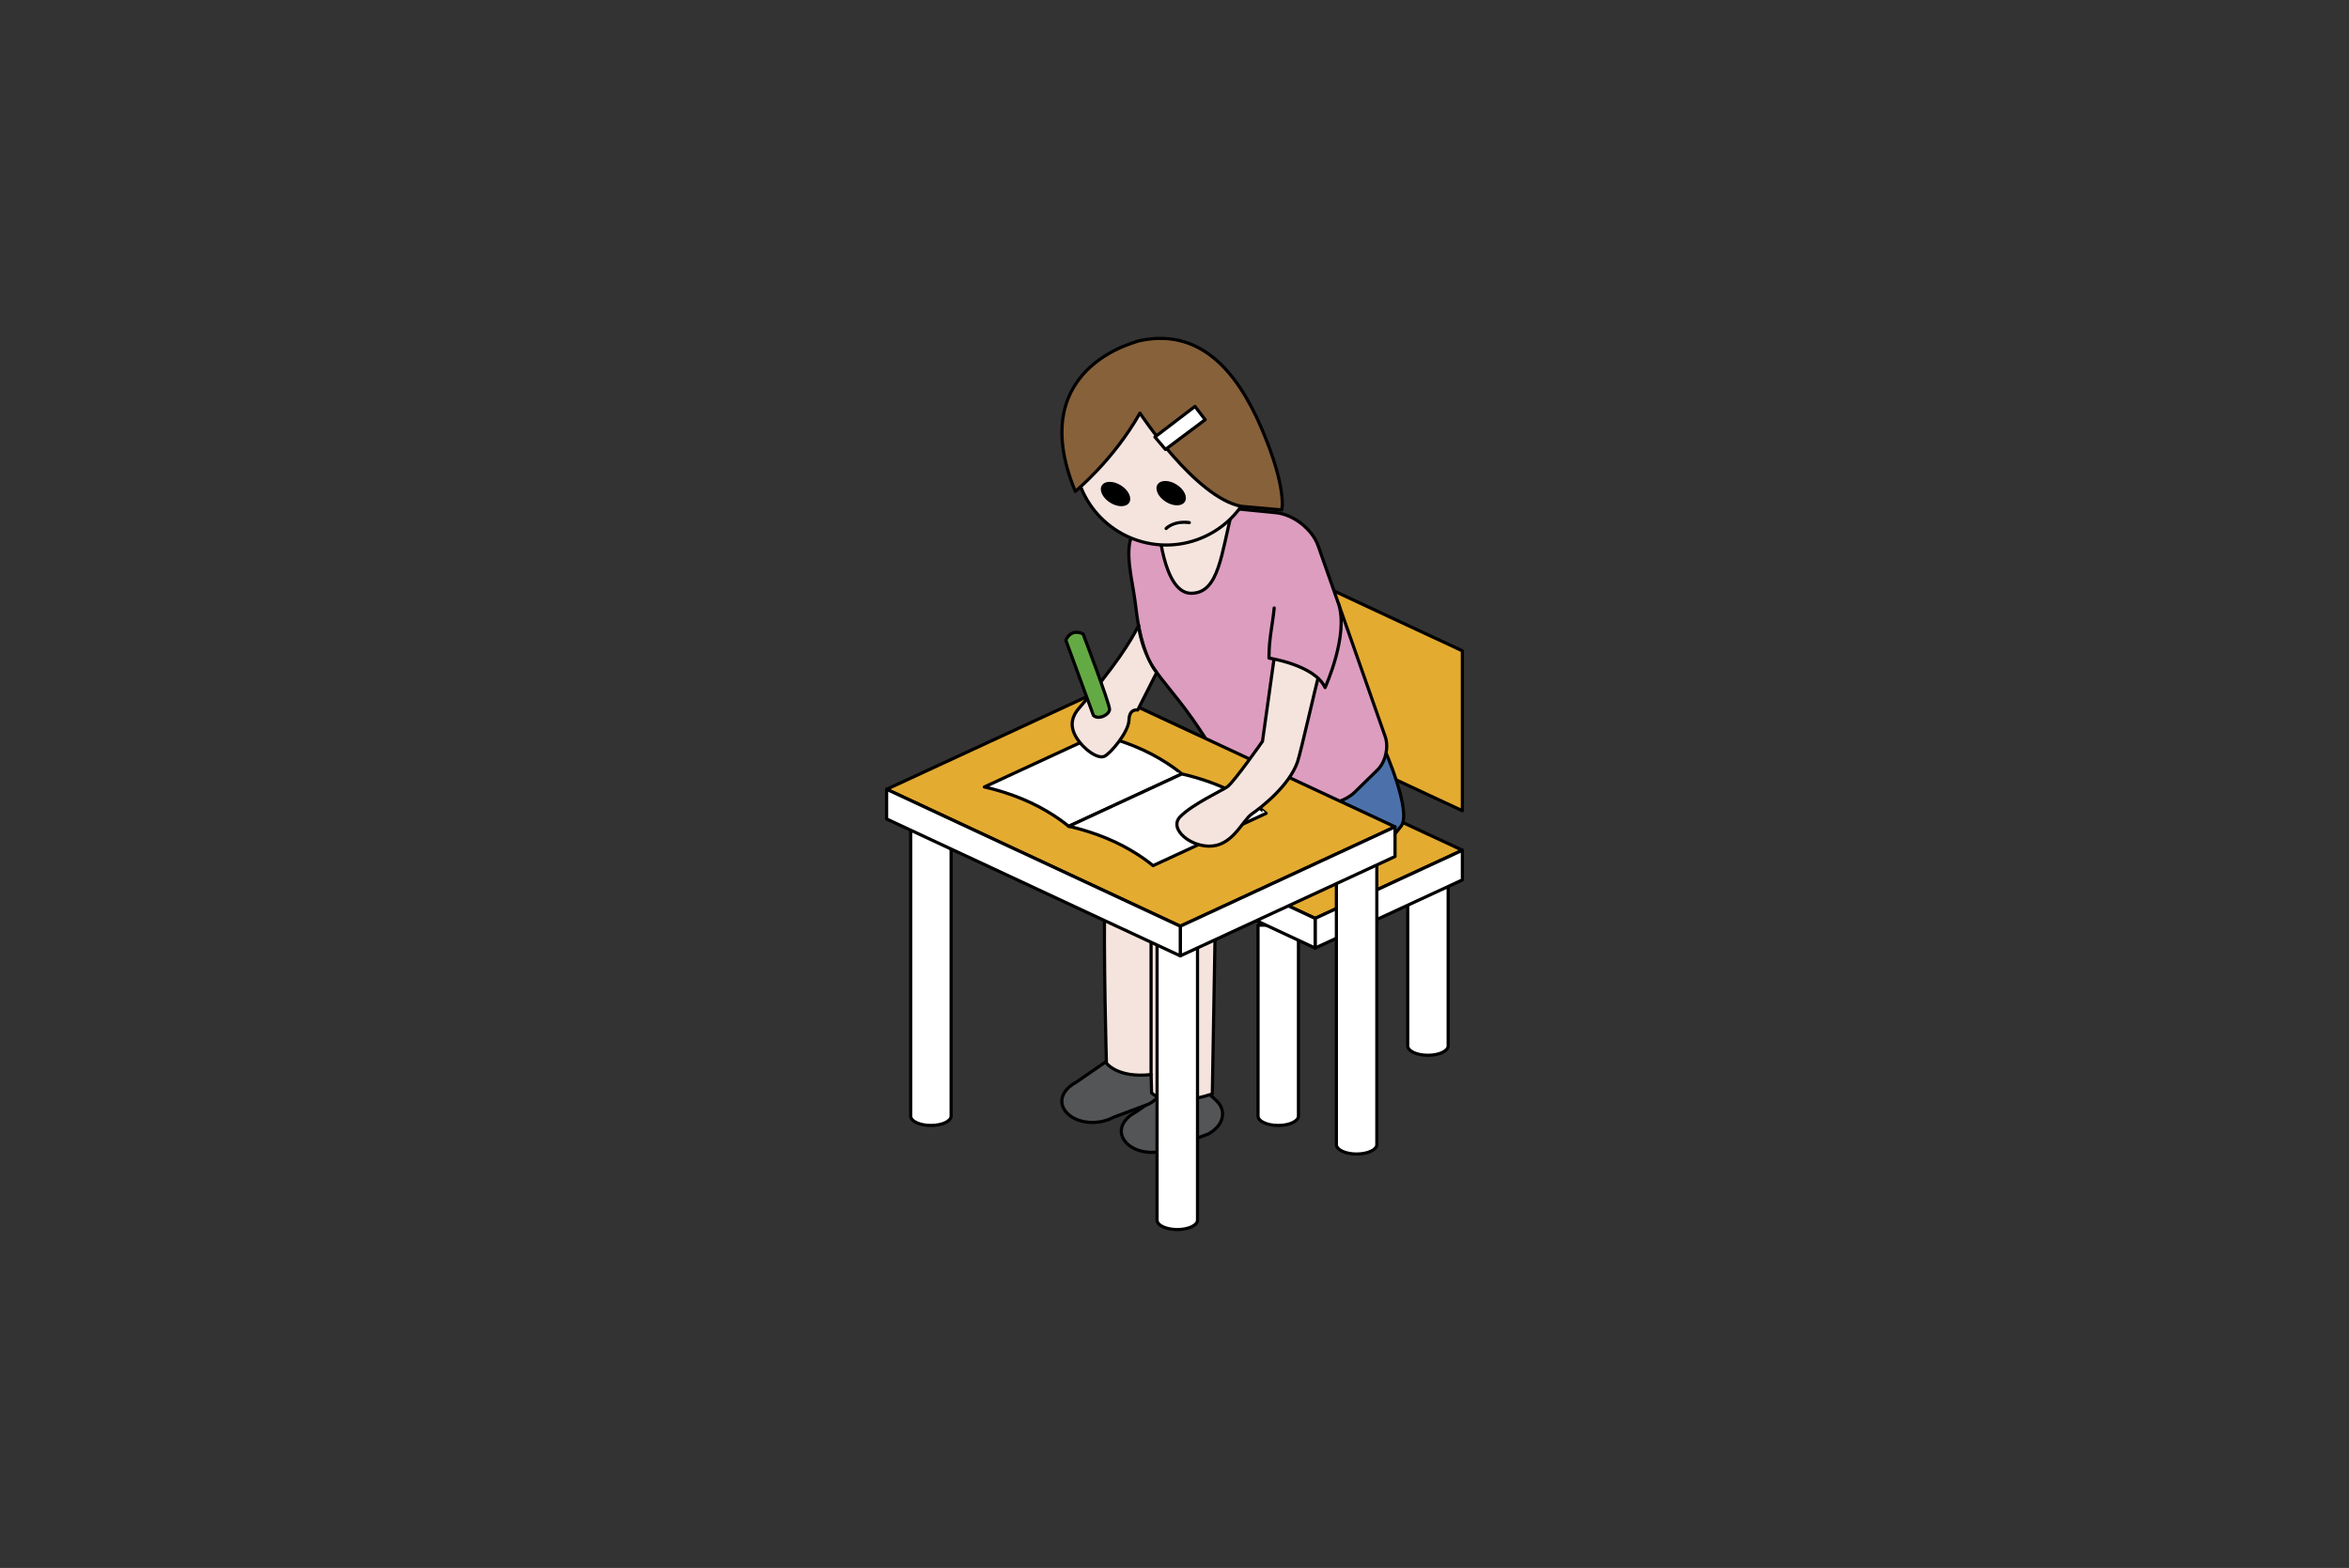 <?xml version="1.0" encoding="UTF-8"?> <!-- Generator: Adobe Illustrator 24.3.0, SVG Export Plug-In . SVG Version: 6.00 Build 0) --> <svg xmlns="http://www.w3.org/2000/svg" xmlns:xlink="http://www.w3.org/1999/xlink" version="1.1" id="レイヤー_1" x="0px" y="0px" viewBox="0 0 740 494" style="enable-background:new 0 0 740 494;" xml:space="preserve"><rect x="0" y="0" width="740" height="494" fill="#333333" stroke="none"/> <style type="text/css"> .st0{fill:#FFFFFF;stroke:#000000;stroke-linecap:round;stroke-linejoin:round;stroke-miterlimit:10;} .st1{fill:#E4AB31;stroke:#000000;stroke-linecap:round;stroke-linejoin:round;stroke-miterlimit:10;} .st2{fill:#535557;stroke:#000000;stroke-linecap:round;stroke-linejoin:round;stroke-miterlimit:10;} .st3{fill:#F5E4DE;stroke:#000000;stroke-linecap:round;stroke-linejoin:round;stroke-miterlimit:10;} .st4{fill:#4C71AA;stroke:#000000;stroke-linecap:round;stroke-linejoin:round;stroke-miterlimit:10;} .st5{fill:#DD9DBF;stroke:#000000;stroke-linecap:round;stroke-linejoin:round;stroke-miterlimit:10;} .st6{fill:#87613A;stroke:#000000;stroke-linecap:round;stroke-linejoin:round;stroke-miterlimit:10;} .st7{fill:none;stroke:#000000;stroke-linecap:round;stroke-linejoin:round;stroke-miterlimit:10;} .st8{fill:#64AA44;stroke:#000000;stroke-linecap:round;stroke-linejoin:round;stroke-miterlimit:10;} </style> <g> <g> <g> <path class="st0" d="M443.47,269.39v60.12c0,1.64,2.85,2.97,6.37,2.97c3.52,0,6.37-1.33,6.37-2.97v-60.12H443.47z"></path> <path class="st0" d="M396.31,291.5v60.12c0,1.64,2.85,2.97,6.37,2.97s6.37-1.33,6.37-2.97V291.5H396.31z"></path> <path class="st0" d="M356.38,272.74v60.12c0,1.64,2.85,2.97,6.37,2.97s6.37-1.33,6.37-2.97v-60.12H356.38z"></path> </g> <g> <g> <g> <polygon class="st0" points="433.57,264.07 420.84,257.85 420.84,193.78 433.57,200 "></polygon> <polygon class="st0" points="438.67,261.23 433.57,264.07 433.57,200 438.67,197.16 "></polygon> <g> <polygon class="st1" points="460.69,205.06 398.28,175.96 398.28,226.34 460.69,255.44 "></polygon> </g> <g> <polygon class="st1" points="414.3,289.36 351.9,260.26 398.28,238.79 460.69,267.89 "></polygon> <polygon class="st0" points="414.3,289.36 414.3,298.7 460.69,277.23 460.69,267.89 "></polygon> </g> <g> <polygon class="st0" points="351.9,260.26 351.9,269.6 414.3,298.7 414.3,289.36 "></polygon> </g> </g> </g> <g> <g> <path class="st2" d="M369.5,361.46l11.11-4.17c4.75-2.54,5.96-7.18,2.72-10.37c-3.24-3.18-8.41-7.62-13.15-5.08l-12.41,8.56 c-4.74,2.54-5.96,6.7-2.72,9.89C358.29,363.48,364.76,364,369.5,361.46L369.5,361.46z"></path> </g> <g> <path class="st2" d="M350.77,352.03l11.11-4.17c4.75-2.54,5.96-7.18,2.72-10.37c-3.24-3.18-8.41-7.62-13.15-5.08l-12.41,8.56 c-4.74,2.54-5.96,6.7-2.72,9.89C339.55,354.05,346.02,354.57,350.77,352.03L350.77,352.03z"></path> </g> <path class="st3" d="M433.96,252.15l-14.08-0.85c-0.66-5.28-3.31-8.53-3.31-8.53l-27.8-4.49c0,0-40.16,17.04-40.69,39.83 s0.48,56.84,0.48,56.84s3.44,4.79,14.07,3.61c0.09,3.6,0.15,5.77,0.15,5.77s4.64,5.07,19.13,0.33l0.95-54.73 c0,0,41.31-9.71,49.21-22.89C439.96,253.87,433.96,252.15,433.96,252.15z"></path> <path class="st4" d="M351.9,260.26c0,0,14.87-0.35,24.91,12.48c10.03,12.83,10.87,16.62,10.87,16.62s39.53-9.88,53.74-29.1 c3.39-4.58-5.3-24.3-5.3-24.3l-50.97,4C385.15,239.96,367.12,247.21,351.9,260.26z"></path> <g> <g> <path class="st5" d="M386.8,242.65l29.03,10.82c3.5,0.35,8.37-1.37,10.88-3.82l7.24-7.08c2.51-2.46,3.6-7.13,2.44-10.45 l-21.14-60.16c-1.83-5.21-7.77-9.88-13.27-10.42l-35.53-3.51l-8.52,8.75c-3.95,3.86-1.88,13.22-0.78,19.79 s0.96,11.28,4.21,20.19c1.45,3.97,7.06,9.99,12.19,16.84C379.97,232.15,384.29,240.51,386.8,242.65z"></path> </g> <path class="st3" d="M364.86,164.35c0,0,1.35,22.48,10.31,22.57s9.55-12.87,13.05-26.05L364.86,164.35z"></path> <g> <g> <g> <path class="st3" d="M394.74,133.12c5.31,15.1-2.63,31.64-17.73,36.95c-15.1,5.31-31.64-2.63-36.95-17.73 s2.04-33.32,17.14-38.63C372.3,108.4,389.43,118.02,394.74,133.12z"></path> </g> <g> <ellipse transform="matrix(0.533 -0.846 0.846 0.533 40.92 384.733)" cx="368.95" cy="155.3" rx="3.21" ry="5.09"></ellipse> </g> <g> <ellipse transform="matrix(0.533 -0.846 0.846 0.533 32.507 370.032)" cx="351.42" cy="155.57" rx="3.21" ry="5.09"></ellipse> </g> </g> <path class="st6" d="M338.75,154.81c0,0,11.93-9.7,20.36-24.65c0,0,17.55,26.62,31.91,29.36l12.76,1.14 c0,0,1.81-6.74-6.46-25.94c-7.86-18.25-19.82-32-39.45-27.11C362.57,106.93,321.63,113.53,338.75,154.81z"></path> <path class="st0" d="M367.36,166.51c0,0,2.28-2.47,7.31-1.86"></path> </g> </g> </g> <line class="st7" x1="362.62" y1="338.56" x2="362.62" y2="279.48"></line> <g> <path class="st0" d="M364.51,290.18v94.24c0,1.64,2.85,2.97,6.37,2.97c3.52,0,6.37-1.33,6.37-2.97v-94.24H364.51z"></path> <path class="st0" d="M286.89,257.38v94.24c0,1.64,2.85,2.97,6.37,2.97s6.37-1.33,6.37-2.97v-94.24H286.89z"></path> <g> <path class="st0" d="M421,266.38v94.24c0,1.64,2.85,2.97,6.37,2.97s6.37-1.33,6.37-2.97v-94.24H421z"></path> <g> <polygon class="st1" points="371.82,291.82 279.31,248.68 346.96,217.38 439.47,260.51 "></polygon> <polygon class="st0" points="371.82,291.82 371.82,301.16 439.47,269.86 439.47,260.51 "></polygon> </g> </g> <g> <polygon class="st0" points="279.31,248.68 279.31,258.03 371.82,301.16 371.82,291.82 "></polygon> </g> </g> <g> <path class="st0" d="M360.23,236.35c-7.4-3.45-14.49-4.89-14.49-4.89l-35.64,16.49c0,0,7.09,1.44,14.49,4.89 c7.4,3.45,12.08,7.51,12.08,7.51l35.64-16.49C372.31,243.85,367.63,239.79,360.23,236.35z"></path> <path class="st0" d="M386.8,248.74c-7.4-3.45-14.49-4.89-14.49-4.89l-35.64,16.49c0,0,7.09,1.44,14.49,4.89 c7.4,3.45,12.08,7.51,12.08,7.51l35.64-16.49C398.89,256.24,394.2,252.19,386.8,248.74z"></path> </g> <path class="st3" d="M401.49,206.65l-3.77,26.91c0,0-8.97,12.83-11.09,14.34c-1.59,1.13-11.03,5.49-14.84,9.42 c-3.81,3.93,3.65,9.92,10.23,9.22c6.58-0.69,9.47-8.08,12.35-10.09c2.88-2,11.74-8.81,14.38-16.4c1.04-3,5.87-24.58,6.69-27.16 S409.03,202.14,401.49,206.65z"></path> <path class="st5" d="M401.41,191.55c-0.58,5.78-1.65,9.6-1.65,15.8c0,0,14.33,2.1,17.68,9.28c0,0,7.64-16.7,4.16-26.62"></path> <path class="st3" d="M339.78,223.31c-1.71,1.98-3.14,5.02-0.73,8.99c2.4,3.97,6.9,6.94,8.88,5.98c1.99-0.96,7.63-7.65,7.73-11.41 c0.1-3.76,2.75-3.17,2.75-3.17l5.98-11.82c0,0-1.41-1.37-3.38-6.1c-1.97-4.73-2.33-8.69-2.33-8.69 C356.39,201.77,351.23,210.04,339.78,223.31z"></path> <path class="st8" d="M335.77,201.7l8.69,23.71c1.57,1.49,4.99-0.15,5.08-1.89c0.08-1.74-8.34-23.79-8.34-23.79 S337.6,197.71,335.77,201.7z"></path> </g> </g> <polygon class="st0" points="363.83,137.68 367.15,141.6 379.66,132.23 376.45,128.05 "></polygon> </g> </svg> 